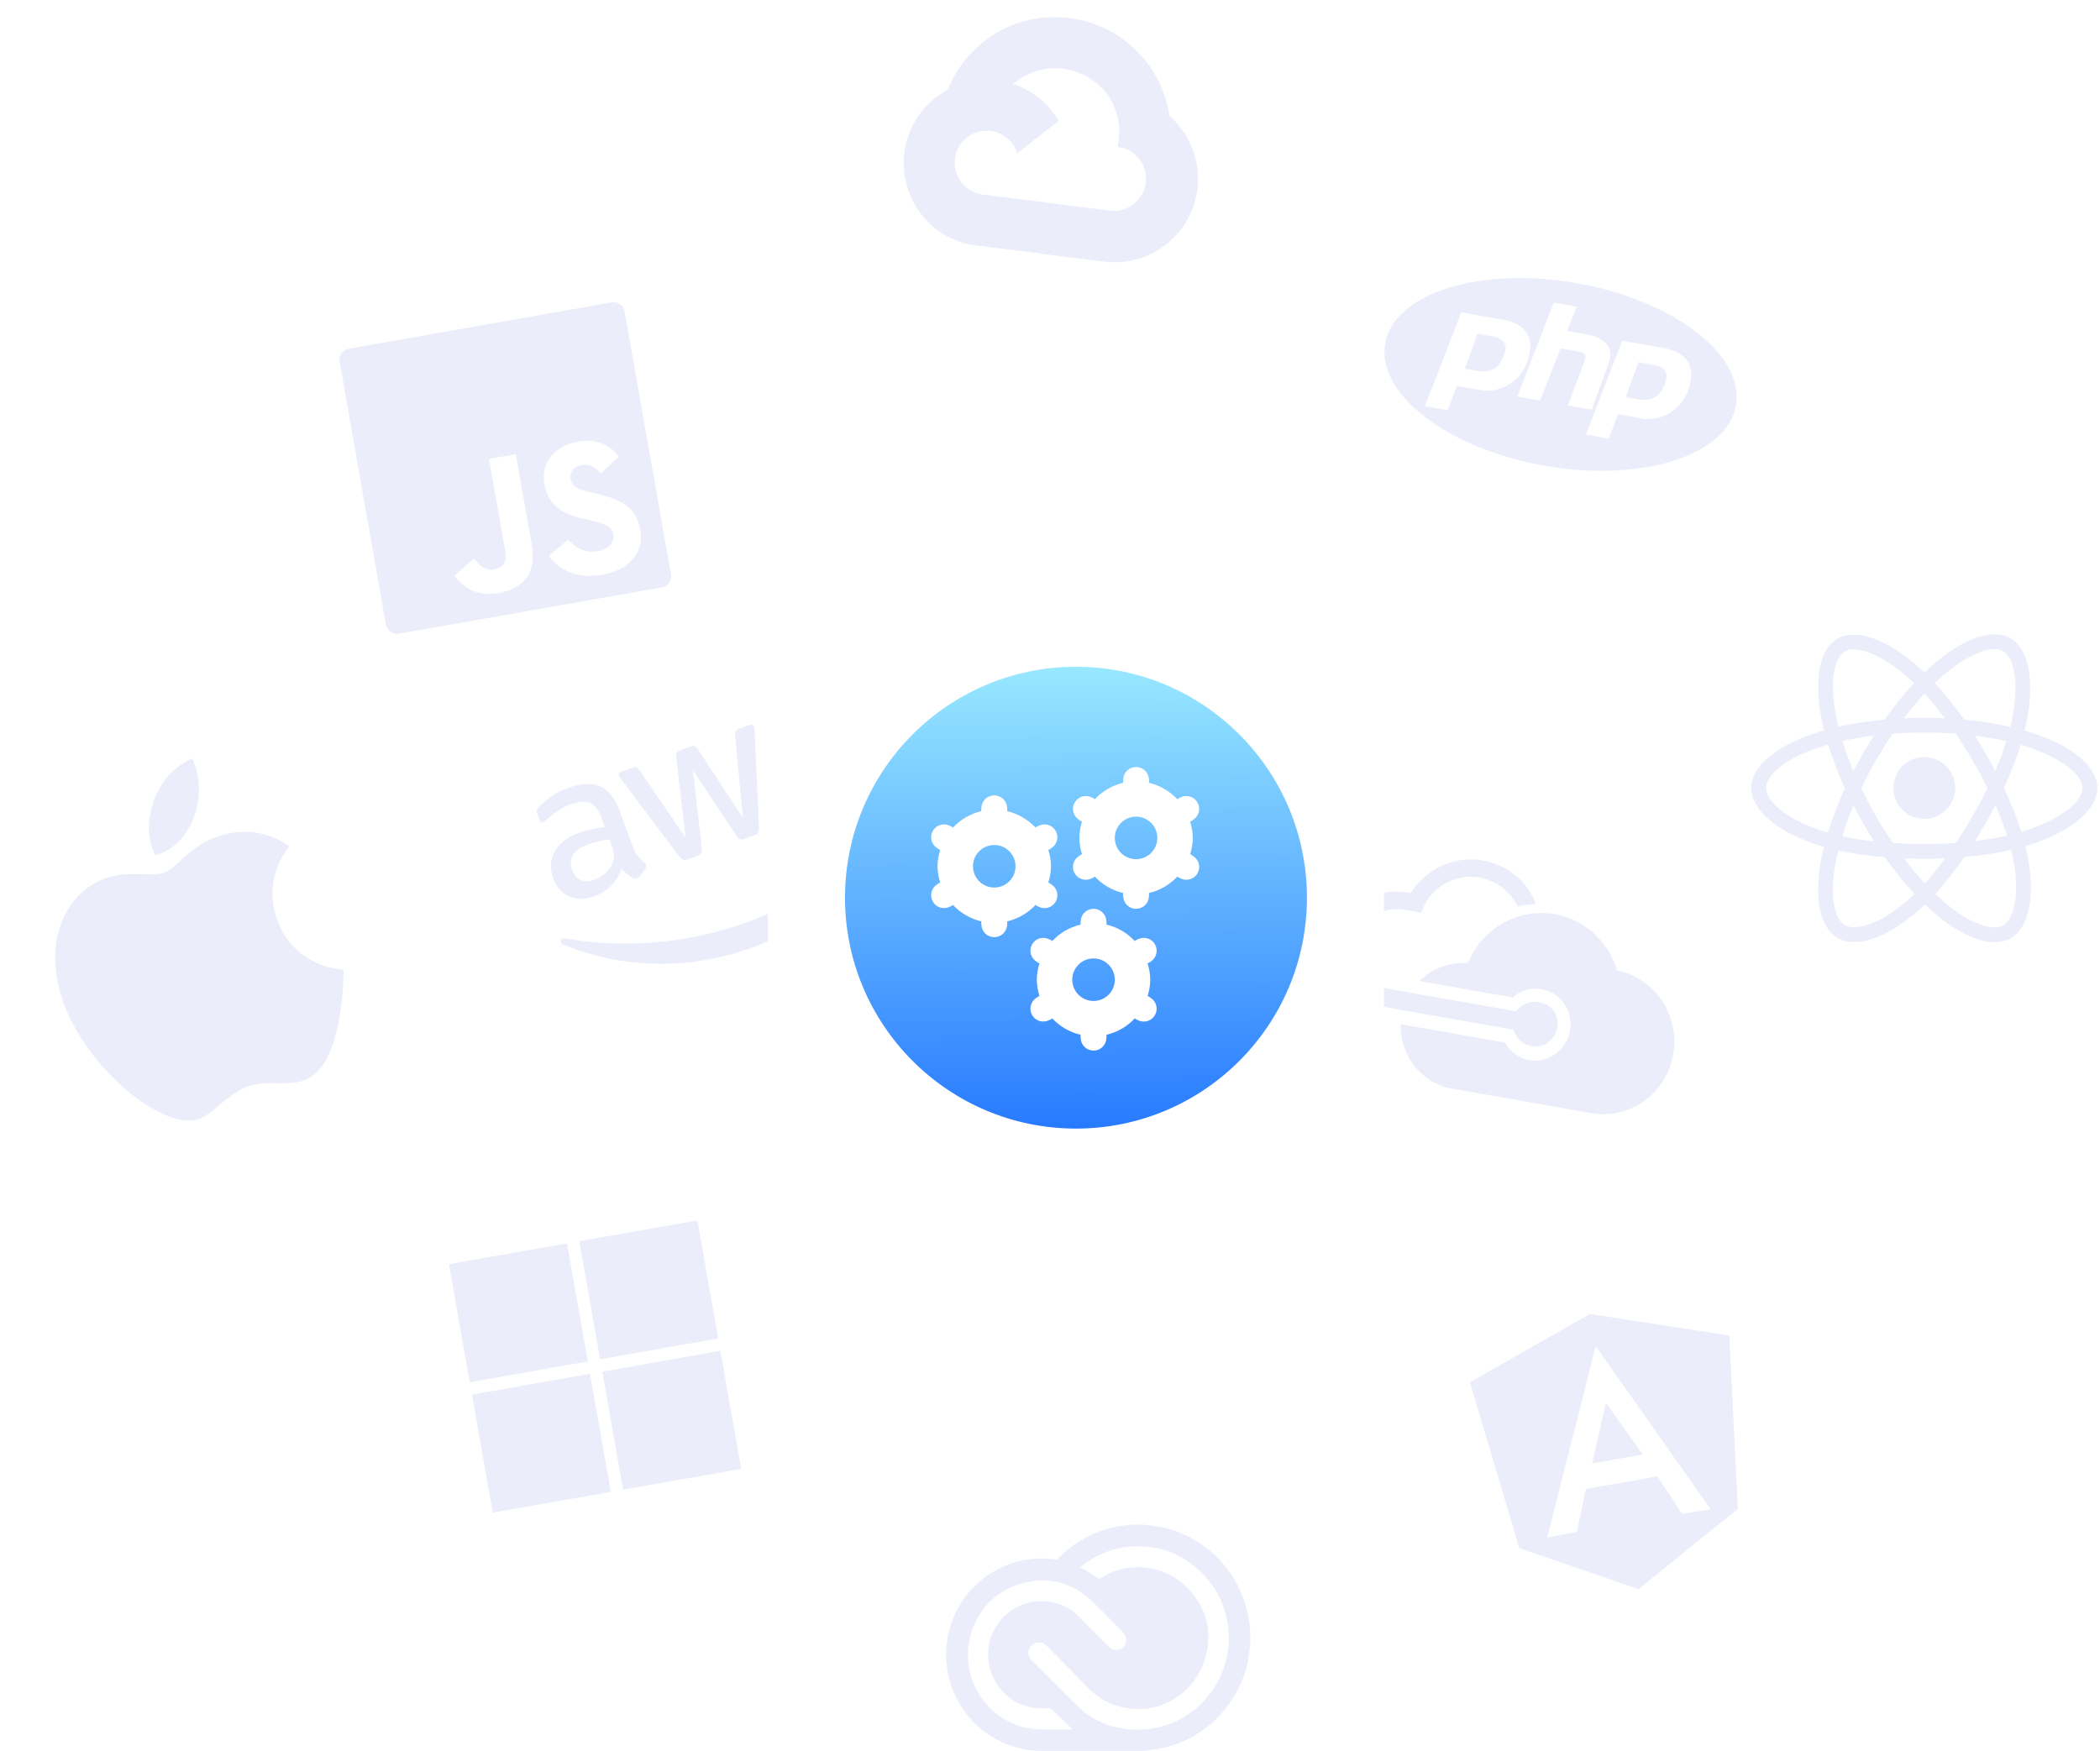 <svg width="566" height="472" viewBox="0 0 566 472" fill="none" xmlns="http://www.w3.org/2000/svg">
<path d="M170.585 228.215C170.989 229.326 171.437 230.183 171.888 230.767C172.369 231.341 172.931 231.952 173.636 232.58C173.873 232.766 174.021 232.984 174.097 233.194C174.207 233.494 174.136 233.86 173.855 234.303L172.422 236.253C172.217 236.531 171.98 236.72 171.739 236.807C171.439 236.917 171.084 236.876 170.685 236.715C170.101 236.417 169.566 236.068 169.09 235.697C168.604 235.296 168.096 234.834 167.515 234.264C166.178 237.879 163.737 240.332 160.194 241.622C157.671 242.54 155.396 242.552 153.4 241.646C151.404 240.74 149.954 239.091 149.079 236.688C148.15 234.136 148.297 231.735 149.56 229.507C150.824 227.279 152.972 225.612 156.066 224.487C157.087 224.115 158.171 223.822 159.336 223.568C160.502 223.314 161.731 223.139 163.031 222.972L162.233 220.779C161.402 218.497 160.342 217.08 159.072 216.488C157.772 215.907 155.987 216.047 153.674 216.888C152.623 217.271 151.586 217.785 150.573 218.459C149.56 219.134 148.599 219.858 147.701 220.661C147.297 221.046 146.98 221.297 146.792 221.434C146.604 221.57 146.464 221.655 146.344 221.699C145.924 221.852 145.604 221.628 145.375 220.997L144.839 219.526C144.664 219.045 144.593 218.663 144.667 218.398C144.74 218.133 144.934 217.825 145.278 217.461C146.132 216.538 147.23 215.629 148.57 214.733C149.9 213.807 151.396 213.058 153.048 212.457C156.621 211.156 159.529 211.016 161.801 212.026C164.043 213.046 165.781 215.203 166.983 218.506L170.525 228.237L170.585 228.215ZM160.053 237.218C161.044 236.857 162 236.305 162.95 235.551C163.9 234.797 164.62 233.787 165.103 232.591C165.376 231.845 165.507 231.083 165.425 230.297C165.342 229.511 165.146 228.596 164.774 227.575L164.315 226.314C163.367 226.42 162.371 226.579 161.366 226.809C160.361 227.038 159.408 227.317 158.477 227.656C156.465 228.388 155.136 229.314 154.44 230.486C153.744 231.657 153.679 232.974 154.225 234.475C154.739 235.887 155.482 236.807 156.495 237.254C157.489 237.743 158.672 237.72 160.053 237.218V237.218ZM185.349 231.684C184.809 231.88 184.416 231.921 184.099 231.799C183.793 231.706 183.43 231.362 183.042 230.857L167.535 210.211C167.136 209.676 166.904 209.318 166.827 209.108C166.652 208.628 166.794 208.27 167.275 208.095L170.218 207.024C170.789 206.816 171.212 206.764 171.498 206.898C171.804 206.99 172.138 207.345 172.525 207.85L184.807 225.895L182.256 204.309C182.187 203.653 182.225 203.197 182.4 202.93C182.575 202.662 182.951 202.389 183.492 202.192L185.895 201.318C186.465 201.11 186.888 201.058 187.205 201.181C187.511 201.274 187.874 201.618 188.202 202.144L200.271 220.539L198.143 198.526C198.104 197.86 198.172 197.393 198.317 197.137C198.492 196.869 198.838 196.607 199.379 196.41L202.172 195.393C202.652 195.218 203.01 195.36 203.196 195.871C203.251 196.021 203.275 196.182 203.311 196.373C203.346 196.564 203.374 196.826 203.374 197.201L204.586 223.05C204.624 223.716 204.556 224.183 204.381 224.45C204.207 224.718 203.86 224.98 203.349 225.166L200.767 226.106C200.196 226.314 199.773 226.366 199.456 226.243C199.139 226.12 198.787 225.806 198.448 225.249L186.743 207.573L189.157 228.597C189.226 229.252 189.188 229.708 189.024 230.006C188.86 230.304 188.473 230.547 187.932 230.744L185.349 231.684V231.684ZM224.236 218.448C222.674 219.017 221.047 219.405 219.414 219.591C217.781 219.777 216.468 219.813 215.523 219.647C214.944 219.552 214.504 219.371 214.286 219.145C214.067 218.918 213.898 218.64 213.8 218.37L213.242 216.838C213.013 216.207 213.144 215.82 213.594 215.656C213.774 215.59 213.965 215.554 214.167 215.549C214.369 215.543 214.684 215.565 215.028 215.576C216.213 215.655 217.455 215.611 218.714 215.425C220.002 215.228 221.217 214.922 222.419 214.484C224.311 213.796 225.662 212.93 226.443 211.897C227.223 210.865 227.414 209.707 226.966 208.476C226.66 207.635 226.138 207.043 225.39 206.669C224.642 206.295 223.435 206.156 221.788 206.211L216.942 206.445C214.498 206.552 212.505 206.121 211.022 205.13C209.55 204.17 208.503 202.884 207.935 201.322C207.476 200.061 207.342 198.851 207.533 197.694C207.723 196.536 208.138 195.433 208.799 194.444C209.448 193.425 210.283 192.543 211.353 191.745C212.424 190.948 213.63 190.339 214.952 189.858C215.612 189.617 216.314 189.396 217.008 189.245C217.731 189.084 218.406 188.975 219.08 188.865C219.735 188.797 220.36 188.739 220.967 188.723C221.573 188.706 222.059 188.733 222.425 188.804C222.933 188.891 223.32 189.022 223.599 189.227C223.867 189.402 224.077 189.699 224.23 190.12L224.744 191.531C224.973 192.162 224.853 192.58 224.403 192.744C224.162 192.831 223.728 192.853 223.13 192.799C221.134 192.641 219.07 192.95 216.938 193.726C215.226 194.349 213.973 195.111 213.25 196.021C212.526 196.93 212.363 197.976 212.811 199.207C213.117 200.048 213.68 200.66 214.488 201.012C215.296 201.364 216.615 201.53 218.393 201.461L223.149 201.26C225.563 201.164 227.474 201.557 228.854 202.449C230.233 203.342 231.197 204.589 231.765 206.151C232.235 207.442 232.391 208.712 232.252 209.919C232.084 211.137 231.691 212.3 231.022 213.36C230.364 214.449 229.45 215.394 228.301 216.255C227.102 217.167 225.767 217.891 224.236 218.448V218.448Z" fill="#EBEEFA"/>
<path d="M235.224 230.978C228 241.872 215.054 250.971 202.711 255.464C185.413 261.76 167.498 261.036 151.856 254.69C150.619 254.187 151.044 252.74 152.396 252.996C167.819 255.75 185.154 254.508 201.401 248.594C212.363 244.604 223.575 237.939 232.952 229.22C234.33 227.868 236.408 229.187 235.224 230.978Z" fill="#EBEEFA"/>
<path d="M237.633 224.795C235.781 223.633 229 227.053 225.929 228.613C225.011 229.083 224.555 228.297 225.196 227.349C229.4 221.33 239.095 219.094 240.657 220.022C242.23 220.98 244.226 230.762 240.558 237.131C239.999 238.117 239.087 238.041 239.119 237.008C239.238 233.598 239.474 225.928 237.633 224.795V224.795Z" fill="#EBEEFA"/>
<path d="M414.676 270.131C412.361 269.722 410.08 270.812 408.565 272.634L374.419 266.613C368.631 265.592 364.869 259.856 365.889 254.069C366.91 248.281 372.407 244.178 378.195 245.199L383.114 246.066C383.318 244.909 384.101 243.853 384.594 242.747C384.935 242.508 385.037 241.93 385.377 241.691C388.458 237.759 393.598 235.681 398.807 236.6C403.437 237.416 407.08 240.446 409.072 244.377C410.621 244.054 412.17 243.73 413.957 243.747C411.743 237.688 406.568 233.195 399.623 231.97C391.81 230.592 384.287 234.338 380.169 240.773L379.011 240.569C370.619 239.089 362.449 244.809 360.919 253.491C359.388 262.172 365.159 270.052 373.551 271.532L407.987 277.604C408.498 279.783 410.269 281.587 412.873 282.046C416.057 282.607 419.12 280.462 419.732 276.99C420.344 273.517 418.148 270.743 414.676 270.131V270.131ZM435.867 261.633C433.619 254.076 427.252 247.881 419.149 246.452C409.021 244.666 399.353 250.421 395.644 259.613C390.623 259.325 385.823 261.164 382.555 264.466L407.731 268.906C409.875 266.897 412.684 266.198 415.577 266.709C420.786 267.627 424.072 272.682 423.154 277.891C422.235 283.1 417.129 286.675 412.21 285.808C409.316 285.297 406.967 283.391 405.588 281.059L377.518 276.11C377.247 284.417 383.069 292.007 391.172 293.436L428.791 300.069C439.208 301.906 449.08 294.994 450.968 284.287C452.856 273.58 445.944 263.709 435.867 261.633V261.633Z" fill="#EBEEFA"/>
<path d="M396.167 372.62L428.496 354.246L466.05 360.072L468.362 406.724L441.572 428.401L409.486 417.331L396.167 372.62Z" fill="#EBEEFA"/>
<path d="M466.05 360.073L428.496 354.247L441.572 428.402L468.366 406.751L466.05 360.073V360.073Z" fill="#EBEEFA"/>
<path d="M430.077 362.895L417.015 414.511L425.021 412.958L427.434 401.409L446.717 398.008L453.369 408.101L461.068 406.884L430.077 362.895ZM432.834 378.208L442.777 392.113L429.12 394.521L432.834 378.208Z" fill="white"/>
<path d="M91.521 97.499C91.233 95.868 92.323 94.312 93.954 94.024L164.861 81.521C166.492 81.234 168.048 82.323 168.336 83.955L180.839 154.861C181.126 156.493 180.037 158.049 178.405 158.336L107.499 170.839C105.867 171.127 104.311 170.037 104.024 168.406L91.521 97.499Z" fill="#EBEEFA"/>
<path d="M122.516 155.176L127.767 150.582C129.256 152.393 130.588 153.912 133.062 153.476C135.434 153.057 136.766 151.866 136.13 148.257L131.802 123.713L139.021 122.44L143.366 147.086C144.685 154.563 140.902 158.739 134.508 159.866C128.733 160.884 124.854 158.485 122.516 155.175L122.516 155.176ZM147.906 149.901L153.183 145.462C155.176 147.716 157.514 149.218 161.072 148.59C164.063 148.063 165.707 146.231 165.343 144.168C164.907 141.694 162.793 141.162 159.238 140.301L157.297 139.845C151.698 138.547 147.753 136.371 146.716 130.493C145.762 125.079 149.159 120.226 155.605 119.09C160.194 118.281 163.776 119.297 166.884 123.056L161.9 127.657C160.271 125.658 158.776 125.017 156.714 125.381C154.6 125.754 153.495 127.331 153.804 129.084C154.186 131.25 155.682 131.89 159.012 132.685L160.952 133.14C167.552 134.688 171.48 136.76 172.543 142.793C173.689 149.29 169.212 153.748 162.354 154.957C155.651 156.139 150.756 153.706 147.905 149.902" fill="white"/>
<g filter="url(#filter0_dd)">
<rect x="207" y="159" width="166" height="166" rx="21.842" fill="white"/>
</g>
<circle cx="290" cy="242" r="62.25" fill="url(#paint0_linear)"/>
<path d="M306.199 206.776C304.392 206.776 302.899 208.15 302.75 209.942L302.69 210.673C302.675 210.793 302.735 210.912 302.735 211.032C299.734 211.734 297.106 213.301 295.075 215.466C294.956 215.407 294.896 215.302 294.777 215.242L294.135 214.929C292.492 214.167 290.551 214.779 289.655 216.332C288.744 217.885 289.192 219.871 290.671 220.901L291.268 221.319C291.387 221.394 291.507 221.409 291.626 221.469C291.208 222.887 290.909 224.35 290.909 225.888C290.909 227.426 291.208 228.889 291.626 230.308C291.507 230.368 291.387 230.382 291.268 230.457L290.671 230.875C289.192 231.891 288.744 233.891 289.655 235.444C290.551 236.997 292.492 237.609 294.135 236.848L294.777 236.534C294.896 236.474 294.956 236.37 295.075 236.31C297.106 238.475 299.734 240.043 302.735 240.745C302.72 240.864 302.675 240.984 302.675 241.103L302.75 241.835C302.899 243.626 304.392 245 306.199 245C308.006 245 309.499 243.626 309.648 241.835L309.708 241.103C309.723 240.984 309.663 240.864 309.663 240.745C312.664 240.043 315.292 238.475 317.323 236.31C317.442 236.37 317.502 236.474 317.621 236.534L318.263 236.848C319.906 237.609 321.847 237.012 322.743 235.444C323.653 233.891 323.205 231.905 321.727 230.875L321.13 230.457C321.011 230.382 320.891 230.368 320.772 230.308C321.19 228.889 321.488 227.426 321.488 225.888C321.488 224.35 321.19 222.887 320.772 221.469C320.891 221.409 321.011 221.394 321.13 221.319L321.727 220.901C323.205 219.871 323.653 217.885 322.743 216.332C321.847 214.765 319.906 214.167 318.263 214.929L317.621 215.242C317.502 215.302 317.442 215.407 317.323 215.466C315.292 213.301 312.664 211.734 309.663 211.032C309.678 210.912 309.723 210.793 309.723 210.673L309.648 209.942C309.499 208.15 308.006 206.776 306.199 206.776ZM267.975 214.421C266.169 214.421 264.675 215.795 264.526 217.587L264.451 218.318C264.451 218.438 264.496 218.557 264.511 218.676C261.51 219.378 258.882 220.946 256.837 223.111C256.732 223.051 256.672 222.947 256.553 222.887L255.911 222.573C254.268 221.812 252.327 222.424 251.432 223.977C250.521 225.53 250.969 227.531 252.447 228.546L253.044 228.964C253.164 229.039 253.283 229.054 253.402 229.113C252.984 230.532 252.686 231.995 252.686 233.533C252.686 235.071 252.984 236.534 253.402 237.953C253.283 238.012 253.164 238.027 253.044 238.102L252.447 238.505C250.969 239.535 250.521 241.536 251.432 243.089C252.327 244.642 254.268 245.254 255.911 244.477L256.553 244.179C256.672 244.119 256.732 244.015 256.837 243.955C258.882 246.12 261.51 247.688 264.511 248.389C264.496 248.509 264.451 248.628 264.451 248.748L264.526 249.479C264.675 251.271 266.169 252.645 267.975 252.645C269.782 252.645 271.275 251.271 271.424 249.479L271.484 248.748C271.499 248.628 271.439 248.509 271.439 248.389C274.44 247.688 277.068 246.12 279.114 243.955C279.218 244.015 279.278 244.119 279.398 244.179L280.04 244.492C281.682 245.254 283.623 244.657 284.519 243.089C285.43 241.536 284.982 239.55 283.504 238.52L282.906 238.102C282.787 238.027 282.667 238.012 282.548 237.953C282.966 236.534 283.265 235.071 283.265 233.533C283.265 231.995 282.966 230.532 282.548 229.113C282.667 229.054 282.787 229.039 282.906 228.964L283.504 228.546C284.982 227.516 285.43 225.53 284.519 223.977C283.623 222.409 281.682 221.812 280.04 222.573L279.398 222.887C279.278 222.947 279.218 223.051 279.114 223.111C277.068 220.946 274.44 219.378 271.439 218.676C271.454 218.557 271.499 218.438 271.499 218.318L271.424 217.587C271.275 215.795 269.782 214.421 267.975 214.421ZM306.199 220.155C309.364 220.155 311.932 222.723 311.932 225.888C311.932 229.054 309.364 231.622 306.199 231.622C303.034 231.622 300.465 229.054 300.465 225.888C300.465 222.723 303.034 220.155 306.199 220.155ZM267.975 227.799C271.141 227.799 273.709 230.368 273.709 233.533C273.709 236.698 271.141 239.266 267.975 239.266C264.81 239.266 262.242 236.698 262.242 233.533C262.242 230.368 264.81 227.799 267.975 227.799ZM294.732 245C292.925 245 291.432 246.374 291.283 248.165L291.223 248.897C291.208 249.017 291.268 249.136 291.268 249.255C288.267 249.957 285.639 251.525 283.608 253.69C283.489 253.63 283.429 253.526 283.309 253.466L282.667 253.167C281.025 252.391 279.084 253.003 278.188 254.556C277.277 256.109 277.725 258.095 279.203 259.125L279.801 259.543C279.92 259.618 280.04 259.633 280.159 259.692C279.741 261.111 279.442 262.574 279.442 264.112C279.442 265.65 279.741 267.113 280.159 268.532C280.04 268.591 279.92 268.606 279.801 268.681L279.203 269.084C277.725 270.114 277.277 272.115 278.188 273.668C279.084 275.221 281.025 275.833 282.667 275.056L283.309 274.758C283.429 274.698 283.489 274.594 283.608 274.534C285.639 276.699 288.267 278.267 291.268 278.968C291.253 279.088 291.208 279.207 291.208 279.327L291.283 280.058C291.432 281.85 292.925 283.224 294.732 283.224C296.538 283.224 298.032 281.85 298.181 280.058L298.241 279.327C298.256 279.207 298.196 279.088 298.196 278.968C301.197 278.267 303.825 276.699 305.855 274.534C305.975 274.594 306.035 274.698 306.154 274.758L306.796 275.071C308.439 275.833 310.38 275.236 311.275 273.668C312.186 272.115 311.738 270.129 310.26 269.099L309.663 268.681C309.543 268.606 309.424 268.591 309.305 268.532C309.723 267.113 310.021 265.65 310.021 264.112C310.021 262.574 309.723 261.111 309.305 259.692C309.424 259.633 309.543 259.618 309.663 259.543L310.26 259.14C311.738 258.11 312.186 256.109 311.275 254.556C310.38 253.003 308.439 252.391 306.796 253.167L306.154 253.466C306.035 253.526 305.975 253.63 305.855 253.69C303.825 251.525 301.197 249.957 298.196 249.255C298.211 249.136 298.256 249.017 298.256 248.897L298.181 248.165C298.032 246.374 296.538 245 294.732 245ZM294.732 258.378C297.897 258.378 300.465 260.946 300.465 264.112C300.465 267.277 297.897 269.845 294.732 269.845C291.566 269.845 288.998 267.277 288.998 264.112C288.998 260.946 291.566 258.378 294.732 258.378Z" fill="white"/>
<path d="M416.271 125.548C442.378 130.152 465.484 122.867 467.88 109.277C470.277 95.687 451.055 80.939 424.949 76.335C398.842 71.732 375.735 79.017 373.339 92.607C370.943 106.197 390.164 120.945 416.271 125.548Z" fill="#EBEEFA"/>
<path fill-rule="evenodd" clip-rule="evenodd" d="M384.045 109.517L393.849 84.205L405.829 86.317C410.952 87.555 413.085 90.601 412.286 95.134C410.916 102.905 403.965 106.353 398.518 105.059L392.69 104.031L390.196 110.602L384.045 109.517ZM394.842 99.403L398.173 89.975L402.382 90.717C404.649 91.117 406.096 92.374 405.754 94.316C404.459 99.763 401.698 100.278 398.727 100.088L394.842 99.403L394.842 99.403ZM408.97 106.902L418.774 81.59L424.926 82.674L422.432 89.245L428.26 90.272C433.383 91.51 434.869 94.442 433.651 97.566L429.044 110.441L422.569 109.299L426.947 97.72C427.556 96.158 427.727 95.186 425.461 94.787L420.605 93.93L415.122 107.986L408.97 106.902V106.902ZM427.43 117.167L437.235 91.855L449.214 93.967C454.338 95.205 456.471 98.251 455.672 102.785C454.302 110.555 447.351 114.003 441.904 112.709L436.076 111.681L433.582 118.252L427.43 117.167V117.167ZM438.227 107.053L441.559 97.625L445.768 98.367C448.034 98.767 449.482 100.024 449.139 101.966C447.845 107.414 445.084 107.928 442.113 107.738L438.227 107.053L438.227 107.053Z" fill="white"/>
<path d="M158.439 367.023L126.612 372.635L121 340.808L152.827 335.196L158.439 367.023Z" fill="#EBEEFA"/>
<path d="M193.579 360.827L161.753 366.438L156.141 334.612L187.967 329L193.579 360.827Z" fill="#EBEEFA"/>
<path d="M164.636 402.176L132.81 407.787L127.198 375.961L159.024 370.349L164.636 402.176Z" fill="#EBEEFA"/>
<path d="M199.777 395.979L167.951 401.591L162.339 369.765L194.165 364.153L199.777 395.979Z" fill="#EBEEFA"/>
<path d="M296.778 23.659L299.189 23.955L306.899 17.93L307.595 15.058C296.202 2.212 276.547 1.032 263.7 12.425C260.129 15.589 257.336 19.532 255.536 23.949C256.34 23.728 257.194 23.783 257.965 24.099L271.974 23.52C271.974 23.52 272.815 22.451 273.167 22.568C280.099 16.61 290.476 17.09 296.828 23.665L296.778 23.659Z" fill="#EBEEFA"/>
<path d="M315.189 31.274C314.324 25.269 311.727 19.646 307.711 15.096L296.893 23.549C300.554 27.372 302.257 32.667 301.512 37.909L301.302 39.621C306.04 40.203 309.406 44.515 308.825 49.25C308.243 53.988 303.931 57.354 299.196 56.773L282.041 54.666L280.116 56.191L278.853 66.479L280.355 68.401L297.509 70.507C307.334 71.791 316.842 66.488 320.915 57.457C324.982 48.421 322.658 37.783 315.189 31.274Z" fill="#EBEEFA"/>
<path d="M263.188 66.196L280.343 68.302L282.029 54.571L264.874 52.464C263.652 52.314 262.476 51.904 261.426 51.258L258.924 51.707L251.167 57.725L250.269 60.062C253.787 63.465 258.325 65.619 263.188 66.196Z" fill="#EBEEFA"/>
<path d="M268.658 21.648C259.122 20.534 249.932 25.6 245.784 34.256C241.636 42.913 243.442 53.251 250.281 59.986L261.453 51.258C257.375 48.778 256.081 43.463 258.562 39.385C261.042 35.306 266.357 34.013 270.435 36.493C272.23 37.587 273.566 39.298 274.193 41.304L285.365 32.576C281.809 26.523 275.627 22.48 268.658 21.648Z" fill="#EBEEFA"/>
<g clip-path="url(#clip0)">
<path d="M337 440.14V442.863C336.974 443.011 336.942 443.156 336.925 443.303C336.785 444.487 336.695 445.679 336.502 446.854C335.872 450.675 334.509 454.226 332.484 457.509C329.409 462.495 325.253 466.296 320.029 468.892C317.014 470.398 313.763 471.365 310.421 471.752C309.679 471.838 308.937 471.916 308.195 471.998H279.387C279.242 471.971 279.098 471.927 278.951 471.918C276.047 471.734 273.252 471.066 270.588 469.891C264.789 467.331 260.465 463.183 257.634 457.474C256.383 454.956 255.574 452.238 255.242 449.442C255.16 448.762 255.08 448.082 255 447.403V444.761C255.028 444.615 255.07 444.469 255.079 444.322C255.229 441.783 255.746 439.319 256.655 436.95C259.101 430.576 263.366 425.849 269.427 422.789C272.571 421.202 275.922 420.367 279.428 420.182C281.144 420.092 282.859 420.189 284.565 420.419C284.72 420.441 284.942 420.371 285.05 420.26C287.503 417.733 290.296 415.68 293.446 414.124C296.501 412.615 299.717 411.642 303.101 411.253C303.898 411.161 304.696 411.085 305.494 411.002H307.95C308.11 411.028 308.272 411.056 308.432 411.075C309.649 411.218 310.873 411.308 312.078 411.512C315.839 412.148 319.339 413.509 322.579 415.532C327.546 418.633 331.332 422.83 333.918 428.115C335.413 431.157 336.374 434.438 336.756 437.812C336.843 438.588 336.918 439.365 337 440.14ZM291.151 422.523C291.2 422.588 291.212 422.619 291.233 422.629C292.92 423.467 294.532 424.45 296.051 425.567C296.147 425.637 296.385 425.608 296.501 425.535C300.677 422.866 305.204 421.945 310.068 422.815C314.833 423.667 318.711 426.068 321.674 429.904C325.029 434.244 326.308 439.153 325.382 444.614C324.761 448.274 323.307 451.557 320.836 454.308C316.328 459.322 310.682 461.396 304.037 460.518C299.945 459.978 296.414 458.198 293.491 455.218C289.739 451.396 285.963 447.6 282.2 443.788C281.699 443.28 281.141 442.872 280.419 442.783C279.157 442.627 278.013 443.262 277.468 444.405C276.982 445.425 277.045 446.575 278.099 447.621C282.294 451.774 286.451 455.964 290.641 460.121C291.358 460.836 292.127 461.496 292.941 462.096C296.002 464.337 299.453 465.577 303.19 466.076C306.123 466.466 309.033 466.383 311.921 465.728C317.429 464.48 321.992 461.645 325.586 457.269C328.554 453.654 330.348 449.499 330.974 444.834C331.336 442.174 331.261 439.472 330.75 436.837C329.916 432.528 328.109 428.673 325.213 425.392C319.688 419.134 312.736 416.341 304.464 416.964C301.282 417.204 298.272 418.147 295.439 419.642C293.911 420.443 292.473 421.409 291.151 422.523V422.523ZM289.127 466.205C289.013 466.099 288.9 465.992 288.787 465.884C287.072 464.251 285.347 462.629 283.653 460.975C283.325 460.655 283.023 460.499 282.559 460.51C280.842 460.552 279.125 460.56 277.434 460.174C269.024 458.256 264.141 449.035 267.241 440.922C269.685 434.524 276.452 430.628 283.126 431.829C286.117 432.368 288.742 433.645 290.897 435.886C293.525 438.622 296.231 441.28 298.888 443.989C299.493 444.605 300.187 444.887 301.025 444.766C302.107 444.61 302.969 444.09 303.36 443.02C303.744 441.966 303.558 440.968 302.767 440.16C299.979 437.311 297.257 434.391 294.357 431.664C288.731 426.372 282.096 424.798 274.759 427.048C264.89 430.073 259.114 440.351 261.369 450.493C263.424 459.733 271.437 466.219 280.813 466.227C283.431 466.229 286.05 466.228 288.668 466.227C288.798 466.227 288.927 466.215 289.127 466.205Z" fill="#EBEEFA"/>
</g>
<path d="M548.702 197.902C547.709 197.561 546.708 197.246 545.699 196.955C545.866 196.276 546.021 195.593 546.163 194.907C548.436 183.872 546.95 174.983 541.874 172.056C537.008 169.25 529.049 172.176 521.01 179.171C520.218 179.862 519.444 180.573 518.687 181.303C518.181 180.817 517.666 180.341 517.142 179.875C508.717 172.395 500.273 169.243 495.203 172.178C490.341 174.993 488.901 183.35 490.947 193.808C491.151 194.843 491.381 195.874 491.637 196.898C490.442 197.237 489.288 197.599 488.184 197.983C478.308 201.427 472 206.824 472 212.421C472 218.203 478.771 224.002 489.059 227.518C489.893 227.802 490.734 228.065 491.581 228.306C491.306 229.41 491.061 230.52 490.848 231.637C488.897 241.913 490.421 250.072 495.27 252.869C500.278 255.757 508.684 252.789 516.87 245.634C517.517 245.069 518.166 244.469 518.816 243.84C519.635 244.63 520.476 245.397 521.338 246.141C529.267 252.963 537.097 255.718 541.942 252.914C546.946 250.017 548.571 241.252 546.46 230.587C546.299 229.772 546.111 228.941 545.901 228.093C546.491 227.919 547.07 227.739 547.636 227.552C558.33 224.009 565.288 218.28 565.288 212.421C565.288 206.803 558.777 201.37 548.702 197.902V197.902Z" fill="#EBEEFA"/>
<path d="M546.382 223.769C545.872 223.938 545.349 224.101 544.815 224.259C543.635 220.522 542.041 216.547 540.092 212.441C541.952 208.432 543.484 204.509 544.632 200.795C545.586 201.072 546.512 201.363 547.405 201.671C556.038 204.642 561.303 209.036 561.303 212.421C561.303 216.028 555.616 220.71 546.383 223.769H546.382ZM542.551 231.361C543.484 236.077 543.618 240.341 542.999 243.674C542.444 246.669 541.326 248.665 539.945 249.465C537.005 251.167 530.718 248.955 523.938 243.12C523.16 242.451 522.377 241.737 521.592 240.981C524.22 238.106 526.847 234.764 529.411 231.052C533.921 230.652 538.182 229.998 542.046 229.105C542.236 229.873 542.405 230.625 542.551 231.361V231.361ZM503.804 249.171C500.932 250.185 498.644 250.214 497.261 249.417C494.319 247.72 493.096 241.168 494.764 232.38C494.962 231.342 495.19 230.309 495.445 229.283C499.266 230.128 503.496 230.736 508.017 231.103C510.598 234.735 513.301 238.073 516.025 240.997C515.446 241.557 514.853 242.102 514.247 242.633C510.628 245.797 507.001 248.042 503.804 249.171H503.804ZM490.348 223.747C485.799 222.192 482.042 220.172 479.467 217.967C477.153 215.985 475.985 214.018 475.985 212.421C475.985 209.025 481.05 204.692 489.496 201.747C490.557 201.379 491.627 201.042 492.707 200.737C493.875 204.534 495.406 208.504 497.254 212.518C495.382 216.593 493.829 220.626 492.651 224.468C491.877 224.246 491.109 224.006 490.348 223.747V223.747ZM494.859 193.043C493.105 184.082 494.269 177.323 497.199 175.627C500.321 173.821 507.222 176.397 514.495 182.855C514.96 183.268 515.427 183.7 515.895 184.148C513.185 187.058 510.507 190.371 507.948 193.982C503.561 194.389 499.361 195.042 495.5 195.916C495.262 194.964 495.048 194.006 494.859 193.042V193.043ZM535.099 202.979C534.187 201.404 533.241 199.848 532.262 198.314C535.239 198.689 538.09 199.189 540.768 199.8C539.964 202.377 538.962 205.071 537.782 207.833C536.92 206.197 536.026 204.579 535.099 202.979V202.979ZM518.689 186.995C520.527 188.987 522.368 191.21 524.179 193.623C520.505 193.449 516.826 193.448 513.153 193.62C514.965 191.23 516.822 189.01 518.689 186.995V186.995ZM502.174 203.006C501.258 204.594 500.38 206.202 499.54 207.83C498.38 205.078 497.387 202.372 496.576 199.758C499.238 199.162 502.076 198.676 505.034 198.306C504.044 199.85 503.09 201.417 502.174 203.006V203.006ZM505.119 226.821C502.063 226.48 499.182 226.018 496.521 225.439C497.345 222.779 498.36 220.015 499.545 217.203C500.389 218.833 501.27 220.442 502.19 222.03C503.128 223.65 504.104 225.248 505.119 226.821V226.821ZM518.799 238.129C516.91 236.091 515.026 233.836 513.186 231.412C514.972 231.482 516.793 231.517 518.644 231.517C520.546 231.517 522.426 231.475 524.276 231.392C522.459 233.861 520.625 236.119 518.799 238.129ZM537.82 217.06C539.067 219.902 540.118 222.652 540.953 225.266C538.248 225.884 535.328 226.381 532.251 226.75C533.237 225.186 534.192 223.604 535.115 222.003C536.053 220.375 536.955 218.727 537.82 217.06V217.06ZM531.663 220.012C530.249 222.467 528.757 224.875 527.187 227.233C524.419 227.43 521.559 227.532 518.644 227.532C515.741 227.532 512.917 227.442 510.198 227.266C508.588 224.913 507.067 222.501 505.639 220.034C504.217 217.579 502.89 215.072 501.659 212.517C502.887 209.961 504.21 207.453 505.627 204.997V204.997C507.043 202.541 508.552 200.138 510.15 197.796C512.924 197.587 515.769 197.477 518.645 197.477C521.533 197.477 524.381 197.587 527.155 197.799C528.737 200.137 530.236 202.531 531.65 204.975C533.071 207.426 534.412 209.923 535.671 212.461C534.425 215.024 533.088 217.543 531.663 220.012H531.663ZM539.884 175.509C543.008 177.311 544.223 184.576 542.26 194.103C542.131 194.724 541.991 195.342 541.84 195.958C537.97 195.065 533.767 194.4 529.367 193.987C526.804 190.337 524.148 187.018 521.481 184.145C522.18 183.472 522.895 182.816 523.627 182.178C530.514 176.184 536.951 173.817 539.884 175.509V175.509Z" fill="white"/>
<path d="M518.644 204.091C523.245 204.091 526.974 207.821 526.974 212.421C526.974 217.022 523.245 220.752 518.644 220.752C514.043 220.752 510.314 217.022 510.314 212.421C510.314 207.821 514.043 204.091 518.644 204.091" fill="#EBEEFA"/>
<path d="M41.106 216.868C43.985 207.342 51.763 204.469 51.763 204.469C51.763 204.469 55.484 211.086 52.384 219.893C49.075 229.297 41.886 230.572 41.886 230.572C41.886 230.572 38.545 225.34 41.106 216.868V216.868ZM44.394 235.243C47.277 234.194 51.166 228.229 58.131 225.694C70.12 221.33 77.984 228.26 77.984 228.26C77.984 228.26 70.499 236.398 74.721 247.997C79.483 261.082 92.616 261.409 92.616 261.409C92.616 261.409 92.924 287.249 82.073 291.198C77.09 293.012 71.977 291.018 66.726 292.929C61.375 294.877 57.35 300.34 53.891 301.599C43.983 305.206 23.554 288.023 17.194 270.549C10.937 253.358 18.249 240.483 28.187 236.866C34.647 234.514 41.035 236.466 44.394 235.243V235.243Z" fill="#EBEEFA"/>
<defs>
<filter id="filter0_dd" x="168.94" y="124.293" width="242.12" height="242.12" filterUnits="userSpaceOnUse" color-interpolation-filters="sRGB">
<feFlood flood-opacity="0" result="BackgroundImageFix"/>
<feColorMatrix in="SourceAlpha" type="matrix" values="0 0 0 0 0 0 0 0 0 0 0 0 0 0 0 0 0 0 127 0"/>
<feOffset dy="3.353"/>
<feGaussianBlur stdDeviation="19.03"/>
<feColorMatrix type="matrix" values="0 0 0 0 0.128 0 0 0 0 0.345 0 0 0 0 0.904 0 0 0 0.15 0"/>
<feBlend mode="normal" in2="BackgroundImageFix" result="effect1_dropShadow"/>
<feColorMatrix in="SourceAlpha" type="matrix" values="0 0 0 0 0 0 0 0 0 0 0 0 0 0 0 0 0 0 127 0"/>
<feOffset dy="3.386"/>
<feGaussianBlur stdDeviation="4.925"/>
<feColorMatrix type="matrix" values="0 0 0 0 0.032 0 0 0 0 0.042 0 0 0 0 0.133 0 0 0 0.02 0"/>
<feBlend mode="normal" in2="effect1_dropShadow" result="effect2_dropShadow"/>
<feBlend mode="normal" in="SourceGraphic" in2="effect2_dropShadow" result="shape"/>
</filter>
<linearGradient id="paint0_linear" x1="289.147" y1="179.75" x2="290" y2="304.25" gradientUnits="userSpaceOnUse">
<stop stop-color="#98E8FF"/>
<stop offset="1" stop-color="#277AFF"/>
</linearGradient>
<clipPath id="clip0">
<rect width="82" height="61" fill="white" transform="translate(255 411)"/>
</clipPath>
</defs>
</svg>

